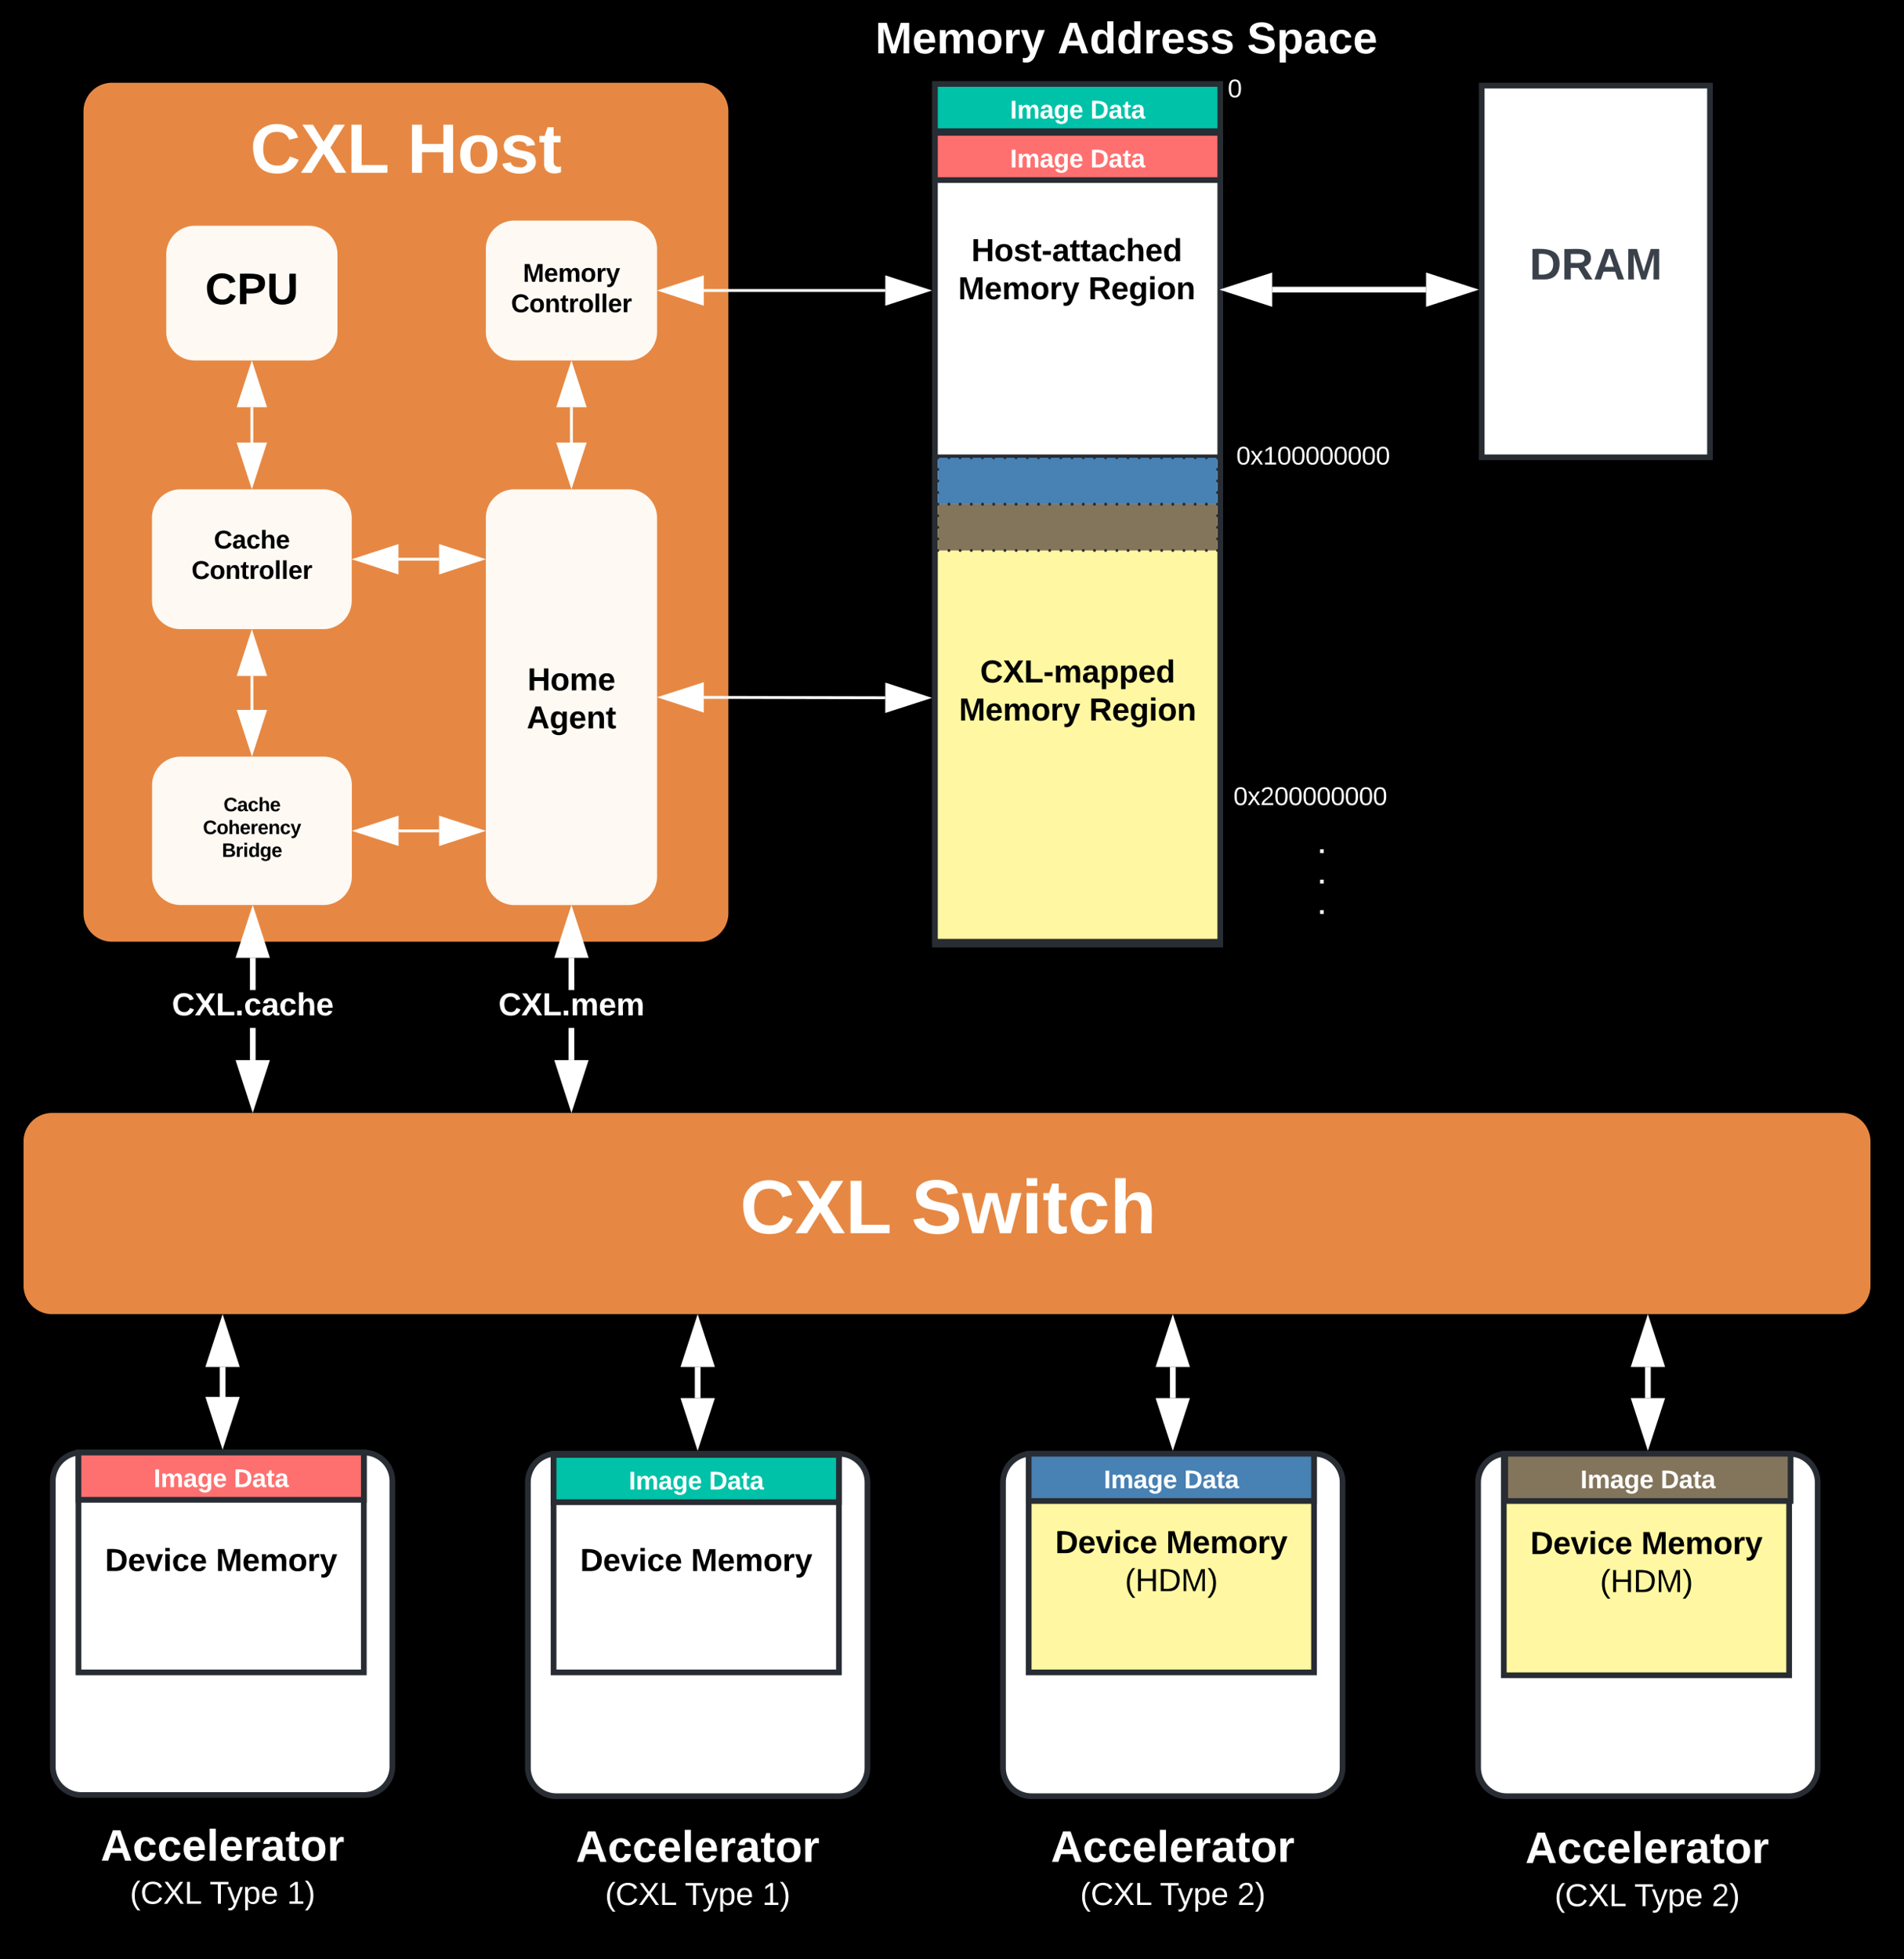 <svg xmlns="http://www.w3.org/2000/svg" xmlns:xlink="http://www.w3.org/1999/xlink" xmlns:lucid="lucid" width="667.25" height="686.5"><g transform="translate(-2740 180.417)" lucid:page-tab-id="M~WUqYz8GQ6B"><path d="M-1000-500h4500v2500h-4500z"/><path d="M2748.26 219.58a10 10 0 0 1 10-10h627.24a10 10 0 0 1 10 10v50.5a10 10 0 0 1-10 10h-627.24a10 10 0 0 1-10-10z" fill="#e68843"/><use xlink:href="#a" transform="matrix(1,0,0,1,2760.262,221.583) translate(239.074 30.146)"/><use xlink:href="#b" transform="matrix(1,0,0,1,2760.262,221.583) translate(299.148 30.146)"/><path d="M2769.26-141.42a10 10 0 0 1 10-10h206a10 10 0 0 1 10 10v281a10 10 0 0 1-10 10h-206a10 10 0 0 1-10-10z" fill="#e68843"/><use xlink:href="#c" transform="matrix(1,0,0,1,2781.262,-139.417) translate(46.407 19.556)"/><use xlink:href="#d" transform="matrix(1,0,0,1,2781.262,-139.417) translate(101.475 19.556)"/><path d="M2758.5 338.58a10 10 0 0 1 10-10h99a10 10 0 0 1 10 10v100a10 10 0 0 1-10 10h-99a10 10 0 0 1-10-10z" stroke="#282c33" stroke-width="2" fill="#fff"/><path d="M2818 298.58v10.5" stroke="#fff" stroke-width="2" fill="none"/><path d="M2818 283.32l4.64 14.26h-9.28zM2818 324.35l-4.64-14.27h9.28z" stroke="#fff" stroke-width="2" fill="#fff"/><path d="M3021.26-174.42a6 6 0 0 1 6-6h214.38a6 6 0 0 1 6 6v18a6 6 0 0 1-6 6h-214.38a6 6 0 0 1-6-6z" stroke="#000" stroke-opacity="0" stroke-width="2" fill="#fff" fill-opacity="0"/><use xlink:href="#e" transform="matrix(1,0,0,1,3026.262,-175.417) translate(20.481 13.694)"/><use xlink:href="#f" transform="matrix(1,0,0,1,3026.262,-175.417) translate(84.346 13.694)"/><use xlink:href="#g" transform="matrix(1,0,0,1,3026.262,-175.417) translate(150.759 13.694)"/><path d="M2829.55 191.08h-1.95v-11.26h1.95zm0-24.6h-1.95v-11.25h1.95z" stroke="#fff" stroke-width=".05" fill="#fff"/><path d="M2833.2 154.23h-9.26l4.63-14.26z" fill="#fff"/><path d="M2834.55 155.2h-11.95l5.97-18.4zm-9.27-1.94h6.6l-3.3-10.14z" stroke="#fff" stroke-width=".05" fill="#fff"/><path d="M2828.57 206.35l-4.63-14.27h9.27z" fill="#fff"/><path d="M2828.57 209.5l-5.97-18.4h11.95zm-3.3-16.44l3.3 10.13 3.3-10.14z" stroke="#fff" stroke-width=".05" fill="#fff"/><use xlink:href="#h" transform="matrix(1,0,0,1,2800.226,166.49) translate(0 8.889)"/><path d="M2793.3 94.72a10 10 0 0 1 10-10h50a10 10 0 0 1 10 10v32a10 10 0 0 1-10 10h-50a10 10 0 0 1-10-10z" fill="#fef9f3"/><use xlink:href="#i" transform="matrix(1,0,0,1,2805.301,96.722) translate(13.019 7.146)"/><use xlink:href="#j" transform="matrix(1,0,0,1,2805.301,96.722) translate(5.815 15.146)"/><use xlink:href="#k" transform="matrix(1,0,0,1,2805.301,96.722) translate(12.472 23.146)"/><path d="M2910.26 1.05a10 10 0 0 1 10-10h40a10 10 0 0 1 10 10v125.68a10 10 0 0 1-10 10h-40a10 10 0 0 1-10-10z" fill="#fef9f3"/><use xlink:href="#l" transform="matrix(1,0,0,1,2922.262,3.047) translate(2.599 58.451)"/><use xlink:href="#m" transform="matrix(1,0,0,1,2922.262,3.047) translate(2.321 71.785)"/><path d="M2798.26-91.3a10 10 0 0 1 10-10h40a10 10 0 0 1 10 10v27.2a10 10 0 0 1-10 10h-40a10 10 0 0 1-10-10z" fill="#fef9f3"/><use xlink:href="#n" transform="matrix(1,0,0,1,2810.262,-89.287) translate(1.623 15.444)"/><path d="M2793.26 1.05a10 10 0 0 1 10-10h50a10 10 0 0 1 10 10v29a10 10 0 0 1-10 10h-50a10 10 0 0 1-10-10z" fill="#fef9f3"/><use xlink:href="#o" transform="matrix(1,0,0,1,2805.262,3.047) translate(9.691 8.736)"/><use xlink:href="#p" transform="matrix(1,0,0,1,2805.262,3.047) translate(1.827 19.403)"/><path d="M2828.26-37.73v12.4" stroke="#fff" fill="none"/><path d="M2828.26-52.5l4.64 14.27h-9.27zM2828.26-10.57l-4.63-14.27h9.27z" stroke="#fff" fill="#fff"/><path d="M2828.28 56.45v11.9" stroke="#fff" fill="none"/><path d="M2828.26 41.68l4.65 14.26h-9.26zM2828.3 83.1l-4.65-14.26h9.27z" stroke="#fff" fill="#fff"/><path d="M2910.26-93.13a10 10 0 0 1 10-10h40a10 10 0 0 1 10 10v29.02a10 10 0 0 1-10 10h-40a10 10 0 0 1-10-10z" fill="#fef9f3"/><use xlink:href="#q" transform="matrix(1,0,0,1,2922.262,-91.128) translate(0.988 9.444)"/><use xlink:href="#p" transform="matrix(1,0,0,1,2922.262,-91.128) translate(-3.173 20.111)"/><path d="M2940.26-37.73v12.4" stroke="#fff" fill="none"/><path d="M2940.26-52.5l4.64 14.27h-9.27zM2940.26-10.57l-4.63-14.27h9.27z" stroke="#fff" fill="#fff"/><path d="M2893.88 110.73h-14.2" stroke="#fff" fill="none"/><path d="M2908.64 110.73l-14.26 4.63v-9.27zM2864.92 110.73l14.26-4.64v9.26z" stroke="#fff" fill="#fff"/><path d="M2879.65 15.55h14.23" stroke="#fff" fill="none"/><path d="M2864.88 15.55l14.27-4.63v9.27zM2908.64 15.55l-14.26 4.64V10.9z" stroke="#fff" fill="#fff"/><path d="M2941.24 191.08h-1.95v-11.26h1.94zm0-24.6h-1.95v-11.25h1.94z" stroke="#fff" stroke-width=".05" fill="#fff"/><path d="M2944.9 154.23h-9.27l4.63-14.26z" fill="#fff"/><path d="M2946.24 155.2h-11.95l5.96-18.4zm-9.27-1.94h6.6l-3.3-10.14z" stroke="#fff" stroke-width=".05" fill="#fff"/><path d="M2940.26 206.35l-4.63-14.27h9.27z" fill="#fff"/><path d="M2940.26 209.5l-5.98-18.4h11.96zm-3.3-16.44l3.3 10.13 3.3-10.14z" stroke="#fff" stroke-width=".05" fill="#fff"/><use xlink:href="#r" transform="matrix(1,0,0,1,2914.675,166.49) translate(0 8.889)"/><path d="M3050.25-78.62h-63.6" stroke="#fff" fill="none"/><path d="M3065.02-78.62l-14.27 4.64v-9.27zM2971.88-78.62l14.27-4.63v9.27z" stroke="#fff" fill="#fff"/><path d="M3067.64-150.42h100v301h-100z" stroke="#282c33" stroke-width="2" fill="#fff"/><path d="M3067.33-104.3a6 6 0 0 1 6-6h88a6 6 0 0 1 6 6v38a6 6 0 0 1-6 6h-88a6 6 0 0 1-6-6z" stroke="#000" stroke-opacity="0" stroke-width="2" fill="#fff" fill-opacity="0"/><use xlink:href="#s" transform="matrix(1,0,0,1,3072.334,-105.287) translate(8.086 16.389)"/><use xlink:href="#t" transform="matrix(1,0,0,1,3072.334,-105.287) translate(3.426 29.722)"/><use xlink:href="#u" transform="matrix(1,0,0,1,3072.334,-105.287) translate(49.043 29.722)"/><path d="M3165.26-157.42a6 6 0 0 1 6-6h47.38a6 6 0 0 1 6 6v18a6 6 0 0 1-6 6h-47.38a6 6 0 0 1-6-6z" stroke="#000" stroke-opacity="0" stroke-width="2" fill="#fff" fill-opacity="0"/><use xlink:href="#v" transform="matrix(1,0,0,1,3170.262,-158.417) translate(0 12.111)"/><path d="M3168.26-28.75a6 6 0 0 1 6-6h68a6 6 0 0 1 6 6v18a6 6 0 0 1-6 6h-68a6 6 0 0 1-6-6z" stroke="#000" stroke-opacity="0" stroke-width="2" fill="#fff" fill-opacity="0"/><use xlink:href="#w" transform="matrix(1,0,0,1,3173.262,-29.75) translate(0 12.111)"/><path d="M3167.26 90.58a6 6 0 0 1 6-6h68a6 6 0 0 1 6 6v18a6 6 0 0 1-6 6h-68a6 6 0 0 1-6-6z" stroke="#000" stroke-opacity="0" stroke-width="2" fill="#fff" fill-opacity="0"/><use xlink:href="#x" transform="matrix(1,0,0,1,3172.262,89.583) translate(0 12.111)"/><path d="M3067.64-20.16h100v169.74h-100z" stroke="#282c33" stroke-width="2" fill="#fff7a1"/><use xlink:href="#y" transform="matrix(1,0,0,1,3072.637,-15.156) translate(10.833 73.889)"/><use xlink:href="#t" transform="matrix(1,0,0,1,3072.637,-15.156) translate(3.426 87.222)"/><use xlink:href="#u" transform="matrix(1,0,0,1,3072.637,-15.156) translate(49.043 87.222)"/><path d="M3050.25 64.1l-63.6-.15" stroke="#fff" fill="none"/><path d="M3065.02 64.13l-14.28 4.6.02-9.27zM2971.88 63.92l14.28-4.6-.02 9.27z" stroke="#fff" fill="#fff"/><path d="M2767.5 328.58h100v77.05h-100z" stroke="#282c33" stroke-width="2" fill="#fff"/><use xlink:href="#z" transform="matrix(1,0,0,1,2772.5,333.583) translate(4.306 36.514)"/><use xlink:href="#A" transform="matrix(1,0,0,1,2772.5,333.583) translate(43.164 36.514)"/><path d="M3259.26-150.42h80v130.26h-80z" stroke="#282c33" stroke-width="2" fill="#fff"/><use xlink:href="#B" transform="matrix(1,0,0,1,3271.262,-138.417) translate(4.753 55.913)"/><path d="M3239.76-78.92h-53.92" stroke="#fff" stroke-width="2" fill="none"/><path d="M3255.03-78.92l-14.27 4.64v-9.27zM3170.57-78.92l14.27-4.63v9.27z" stroke="#fff" stroke-width="2" fill="#fff"/><path d="M2740 444.58h156v60.67h-156z" stroke="#000" stroke-opacity="0" stroke-width="2" fill="#fff" fill-opacity="0"/><use xlink:href="#C" transform="matrix(1,0,0,1,2745,449.583) translate(30.287 22.007)"/><use xlink:href="#D" transform="matrix(1,0,0,1,2745,449.583) translate(40.546 37.118)"/><use xlink:href="#E" transform="matrix(1,0,0,1,2745,449.583) translate(68.478 37.118)"/><use xlink:href="#F" transform="matrix(1,0,0,1,2745,449.583) translate(95.608 37.118)"/><path d="M2925 339a10 10 0 0 1 10-10h99a10 10 0 0 1 10 10v100a10 10 0 0 1-10 10h-99a10 10 0 0 1-10-10z" stroke="#282c33" stroke-width="2" fill="#fff"/><path d="M2984.5 298.58v10.92" stroke="#fff" stroke-width="2" fill="none"/><path d="M2984.5 283.32l4.64 14.26h-9.28zM2984.5 324.76l-4.64-14.26h9.28z" stroke="#fff" stroke-width="2" fill="#fff"/><path d="M2934 329h100v76.63h-100z" stroke="#282c33" stroke-width="2" fill="#fff"/><use xlink:href="#z" transform="matrix(1,0,0,1,2939,334) translate(4.306 36.108)"/><use xlink:href="#A" transform="matrix(1,0,0,1,2939,334) translate(43.164 36.108)"/><path d="M2906.5 445h156v60.67h-156z" stroke="#000" stroke-opacity="0" stroke-width="2" fill="#fff" fill-opacity="0"/><use xlink:href="#C" transform="matrix(1,0,0,1,2911.5,450) translate(30.287 22.007)"/><use xlink:href="#D" transform="matrix(1,0,0,1,2911.5,450) translate(40.546 37.118)"/><use xlink:href="#E" transform="matrix(1,0,0,1,2911.5,450) translate(68.478 37.118)"/><use xlink:href="#F" transform="matrix(1,0,0,1,2911.5,450) translate(95.608 37.118)"/><path d="M3091.5 339a10 10 0 0 1 10-10h99a10 10 0 0 1 10 10v100a10 10 0 0 1-10 10h-99a10 10 0 0 1-10-10z" stroke="#282c33" stroke-width="2" fill="#fff"/><path d="M3151 298.58v10.92" stroke="#fff" stroke-width="2" fill="none"/><path d="M3151 283.32l4.64 14.26h-9.28zM3151 324.76l-4.64-14.26h9.28z" stroke="#fff" stroke-width="2" fill="#fff"/><path d="M3100.5 329h100v76.63h-100z" stroke="#282c33" stroke-width="2" fill="#fff7a1"/><use xlink:href="#z" transform="matrix(1,0,0,1,3105.5,334) translate(4.306 29.826)"/><use xlink:href="#G" transform="matrix(1,0,0,1,3105.5,334) translate(43.164 29.826)"/><use xlink:href="#H" transform="matrix(1,0,0,1,3105.5,334) translate(28.719 43.16)"/><path d="M3073 445h156v60.67h-156z" stroke="#000" stroke-opacity="0" stroke-width="2" fill="#fff" fill-opacity="0"/><use xlink:href="#C" transform="matrix(1,0,0,1,3078,450) translate(30.287 22.007)"/><use xlink:href="#D" transform="matrix(1,0,0,1,3078,450) translate(40.546 37.118)"/><use xlink:href="#E" transform="matrix(1,0,0,1,3078,450) translate(68.478 37.118)"/><use xlink:href="#I" transform="matrix(1,0,0,1,3078,450) translate(95.608 37.118)"/><path d="M3163.26 92.72a6 6 0 0 1 6-6h68a6 6 0 0 1 6 6v68a6 6 0 0 1-6 6h-68a6 6 0 0 1-6-6z" stroke="#000" stroke-opacity="0" stroke-width="2" fill="#fff" fill-opacity="0"/><g><use xlink:href="#J" transform="matrix(1,0,0,1,3168.262,91.722) translate(33.765 26.799)"/><use xlink:href="#J" transform="matrix(1,0,0,1,3168.262,91.722) translate(33.765 37.465)"/><use xlink:href="#K" transform="matrix(1,0,0,1,3168.262,91.722) translate(33.765 48.132)"/></g><path d="M3258 339a10 10 0 0 1 10-10h99a10 10 0 0 1 10 10v100a10 10 0 0 1-10 10h-99a10 10 0 0 1-10-10z" stroke="#282c33" stroke-width="2" fill="#fff"/><path d="M3317.5 298.58v10.92" stroke="#fff" stroke-width="2" fill="none"/><path d="M3317.5 283.32l4.64 14.26h-9.28zM3317.5 324.76l-4.64-14.26h9.28z" stroke="#fff" stroke-width="2" fill="#fff"/><path d="M3267 329h100v77.63h-100z" stroke="#282c33" stroke-width="2" fill="#fff7a1"/><g><use xlink:href="#z" transform="matrix(1,0,0,1,3272,334) translate(4.306 30.139)"/><use xlink:href="#G" transform="matrix(1,0,0,1,3272,334) translate(43.164 30.139)"/><use xlink:href="#H" transform="matrix(1,0,0,1,3272,334) translate(28.719 43.472)"/></g><path d="M3226.75 445.42h180.5v60.66h-180.5z" stroke="#000" stroke-opacity="0" stroke-width="2" fill="#fff" fill-opacity="0"/><g><use xlink:href="#C" transform="matrix(1,0,0,1,3231.75,450.417) translate(42.787 22.007)"/><use xlink:href="#D" transform="matrix(1,0,0,1,3231.75,450.417) translate(53.046 37.118)"/><use xlink:href="#E" transform="matrix(1,0,0,1,3231.75,450.417) translate(80.978 37.118)"/><use xlink:href="#I" transform="matrix(1,0,0,1,3231.75,450.417) translate(108.108 37.118)"/></g><path d="M3100.5 329h100v16.56h-100z" stroke="#282c33" stroke-width="2" fill="#4881b3"/><g><use xlink:href="#L" transform="matrix(1,0,0,1,3105.5,334) translate(21.333 7.111)"/><use xlink:href="#M" transform="matrix(1,0,0,1,3105.5,334) translate(49.457 7.111)"/></g><path d="M3267.5 329h100v16.56h-100z" stroke="#282c33" stroke-width="2" fill="#82755b"/><g><use xlink:href="#L" transform="matrix(1,0,0,1,3272.5,334) translate(21.333 7.111)"/><use xlink:href="#M" transform="matrix(1,0,0,1,3272.5,334) translate(49.457 7.111)"/></g><path d="M3067.64-133.86h100v16.55h-100z" stroke="#282c33" stroke-width="2" fill="#fe7070"/><g><use xlink:href="#L" transform="matrix(1,0,0,1,3072.637,-128.862) translate(21.333 7.111)"/><use xlink:href="#M" transform="matrix(1,0,0,1,3072.637,-128.862) translate(49.457 7.111)"/></g><path d="M3067.64-151h100v16.56h-100z" stroke="#282c33" stroke-width="2" fill="#00c2a8"/><g><use xlink:href="#L" transform="matrix(1,0,0,1,3072.637,-146) translate(21.333 7.111)"/><use xlink:href="#M" transform="matrix(1,0,0,1,3072.637,-146) translate(49.457 7.111)"/></g><path d="M2767.5 328.58h100v16.56h-100z" stroke="#282c33" stroke-width="2" fill="#fe7070"/><g><use xlink:href="#L" transform="matrix(1,0,0,1,2772.5,333.583) translate(21.333 7.111)"/><use xlink:href="#M" transform="matrix(1,0,0,1,2772.5,333.583) translate(49.457 7.111)"/></g><path d="M2934 329.42h100v16.55h-100z" stroke="#282c33" stroke-width="2" fill="#00c2a8"/><g><use xlink:href="#L" transform="matrix(1,0,0,1,2939,334.417) translate(21.333 7.111)"/><use xlink:href="#M" transform="matrix(1,0,0,1,2939,334.417) translate(49.457 7.111)"/></g><path d="M3068.64-3.76h98.06v16.23h-98.06z" fill="#82755b"/><path d="M3069.14-3.76c0 .28-.23.5-.5.5-.28 0-.5-.22-.5-.5s.22-.5.5-.5c.27 0 .5.22.5.5zm3.92 0c0 .28-.22.5-.5.5s-.5-.22-.5-.5.22-.5.5-.5.5.22.5.5zm3.92 0c0 .28-.22.5-.5.5-.27 0-.5-.22-.5-.5s.23-.5.5-.5c.28 0 .5.22.5.5zm3.92 0c0 .28-.22.5-.5.5-.27 0-.5-.22-.5-.5s.23-.5.5-.5c.28 0 .5.22.5.5zm3.93 0c0 .28-.23.5-.5.5-.28 0-.5-.22-.5-.5s.22-.5.5-.5c.27 0 .5.22.5.5zm3.92 0c0 .28-.22.5-.5.5s-.5-.22-.5-.5.22-.5.5-.5.5.22.5.5zm3.92 0c0 .28-.22.5-.5.5-.27 0-.5-.22-.5-.5s.23-.5.5-.5c.28 0 .5.22.5.5zm3.92 0c0 .28-.23.5-.5.5-.28 0-.5-.22-.5-.5s.22-.5.5-.5c.27 0 .5.22.5.5zm3.92 0c0 .28-.23.5-.5.5-.28 0-.5-.22-.5-.5s.22-.5.5-.5c.27 0 .5.22.5.5zm3.92 0c0 .28-.22.5-.5.5s-.5-.22-.5-.5.22-.5.5-.5.5.22.5.5zm3.92 0c0 .28-.22.5-.5.5-.27 0-.5-.22-.5-.5s.23-.5.5-.5c.28 0 .5.22.5.5zm3.92 0c0 .28-.22.5-.5.5-.27 0-.5-.22-.5-.5s.23-.5.5-.5c.28 0 .5.22.5.5zm3.93 0c0 .28-.22.5-.5.5-.27 0-.5-.22-.5-.5s.23-.5.5-.5c.28 0 .5.22.5.5zm3.93 0c0 .28-.22.5-.5.5s-.5-.22-.5-.5.22-.5.5-.5.5.22.5.5zm3.92 0c0 .28-.22.5-.5.5-.27 0-.5-.22-.5-.5s.23-.5.5-.5c.28 0 .5.22.5.5zm3.92 0c0 .28-.22.5-.5.5-.27 0-.5-.22-.5-.5s.23-.5.5-.5c.28 0 .5.22.5.5zm3.93 0c0 .28-.23.5-.5.5-.28 0-.5-.22-.5-.5s.22-.5.5-.5c.27 0 .5.22.5.5zm3.92 0c0 .28-.22.5-.5.5s-.5-.22-.5-.5.22-.5.5-.5.5.22.5.5zm3.92 0c0 .28-.22.5-.5.5-.27 0-.5-.22-.5-.5s.23-.5.5-.5c.28 0 .5.22.5.5zm3.92 0c0 .28-.22.5-.5.5-.27 0-.5-.22-.5-.5s.23-.5.5-.5c.28 0 .5.22.5.5zm3.93 0c0 .28-.24.5-.5.5-.3 0-.5-.22-.5-.5s.2-.5.5-.5c.26 0 .5.22.5.5zm3.9 0c0 .28-.2.5-.5.5-.27 0-.5-.22-.5-.5s.23-.5.5-.5c.3 0 .5.22.5.5zm3.93 0c0 .28-.22.5-.5.5-.27 0-.5-.22-.5-.5s.23-.5.5-.5c.28 0 .5.22.5.5zm3.92 0c0 .28-.22.5-.5.5-.27 0-.5-.22-.5-.5s.23-.5.5-.5c.28 0 .5.22.5.5zm3.93 0c0 .28-.23.5-.5.5-.28 0-.5-.22-.5-.5s.22-.5.5-.5c.27 0 .5.22.5.5zm3.92 0c0 .28-.22.5-.5.5s-.5-.22-.5-.5.22-.5.5-.5.5.22.5.5zm0 4.06c0 .27-.22.5-.5.5s-.5-.23-.5-.5c0-.28.22-.5.5-.5s.5.22.5.5zm0 4.06c0 .27-.22.5-.5.5s-.5-.23-.5-.5c0-.28.22-.5.5-.5s.5.22.5.5zm0 4.05c0 .3-.22.5-.5.5s-.5-.2-.5-.5c0-.26.22-.5.5-.5s.5.24.5.5zm0 4.07c0 .28-.22.5-.5.5s-.5-.22-.5-.5c0-.27.22-.5.5-.5s.5.23.5.5zm-3.92 0c0 .28-.23.5-.5.5-.28 0-.5-.22-.5-.5 0-.27.22-.5.5-.5.27 0 .5.23.5.5zm-3.93 0c0 .28-.22.5-.5.5-.27 0-.5-.22-.5-.5 0-.27.23-.5.5-.5.28 0 .5.23.5.5zm-3.92 0c0 .28-.22.5-.5.5-.27 0-.5-.22-.5-.5 0-.27.23-.5.5-.5.28 0 .5.23.5.5zm-3.92 0c0 .28-.2.5-.5.5-.27 0-.5-.22-.5-.5 0-.27.23-.5.5-.5.3 0 .5.23.5.5zm-3.9 0c0 .28-.24.5-.5.5-.3 0-.5-.22-.5-.5 0-.27.2-.5.5-.5.26 0 .5.23.5.5zm-3.94 0c0 .28-.22.5-.5.5-.27 0-.5-.22-.5-.5 0-.27.23-.5.5-.5.28 0 .5.23.5.5zm-3.92 0c0 .28-.22.5-.5.5-.27 0-.5-.22-.5-.5 0-.27.23-.5.5-.5.28 0 .5.23.5.5zm-3.92 0c0 .28-.22.5-.5.5s-.5-.22-.5-.5c0-.27.22-.5.5-.5s.5.23.5.5zm-3.92 0c0 .28-.23.5-.5.5-.28 0-.5-.22-.5-.5 0-.27.22-.5.5-.5.27 0 .5.23.5.5zm-3.93 0c0 .28-.22.5-.5.5-.27 0-.5-.22-.5-.5 0-.27.23-.5.5-.5.28 0 .5.23.5.5zm-3.92 0c0 .28-.22.5-.5.5-.27 0-.5-.22-.5-.5 0-.27.23-.5.5-.5.28 0 .5.23.5.5zm-3.92 0c0 .28-.22.5-.5.5s-.5-.22-.5-.5c0-.27.22-.5.5-.5s.5.23.5.5zm-3.92 0c0 .28-.22.5-.5.5-.27 0-.5-.22-.5-.5 0-.27.23-.5.5-.5.28 0 .5.23.5.5zm-3.92 0c0 .28-.22.5-.5.5-.27 0-.5-.22-.5-.5 0-.27.23-.5.5-.5.28 0 .5.23.5.5zm-3.92 0c0 .28-.22.5-.5.5-.27 0-.5-.22-.5-.5 0-.27.23-.5.5-.5.28 0 .5.23.5.5zm-3.92 0c0 .28-.22.5-.5.5s-.5-.22-.5-.5c0-.27.22-.5.5-.5s.5.23.5.5zm-3.92 0c0 .28-.23.5-.5.5-.28 0-.5-.22-.5-.5 0-.27.22-.5.5-.5.27 0 .5.23.5.5zm-3.93 0c0 .28-.23.5-.5.5-.28 0-.5-.22-.5-.5 0-.27.22-.5.5-.5.27 0 .5.23.5.5zm-3.93 0c0 .28-.22.5-.5.5-.27 0-.5-.22-.5-.5 0-.27.23-.5.5-.5.28 0 .5.23.5.5zm-3.92 0c0 .28-.22.5-.5.5s-.5-.22-.5-.5c0-.27.22-.5.5-.5s.5.23.5.5zm-3.92 0c0 .28-.23.5-.5.5-.28 0-.5-.22-.5-.5 0-.27.22-.5.5-.5.27 0 .5.23.5.5zm-3.93 0c0 .28-.22.5-.5.5-.27 0-.5-.22-.5-.5 0-.27.23-.5.5-.5.28 0 .5.23.5.5zm-3.92 0c0 .28-.22.5-.5.5-.27 0-.5-.22-.5-.5 0-.27.23-.5.5-.5.28 0 .5.23.5.5zm-3.92 0c0 .28-.22.5-.5.5s-.5-.22-.5-.5c0-.27.22-.5.5-.5s.5.23.5.5zm-3.92 0c0 .28-.23.5-.5.5-.28 0-.5-.22-.5-.5 0-.27.22-.5.5-.5.27 0 .5.23.5.5zm0-4.06c0 .3-.23.5-.5.5-.28 0-.5-.2-.5-.5 0-.26.22-.5.5-.5.27 0 .5.24.5.5zm0-4.04c0 .27-.23.5-.5.5-.28 0-.5-.23-.5-.5 0-.28.22-.5.5-.5.27 0 .5.22.5.5zm0-4.06c0 .27-.23.5-.5.5-.28 0-.5-.23-.5-.5 0-.28.22-.5.5-.5.27 0 .5.22.5.5z" fill="#282c33"/><path d="M3068.62-20h98.08v16.24h-98.08z" fill="#4881b3"/><path d="M3069.12-20c0 .28-.23.5-.5.5-.28 0-.5-.22-.5-.5 0-.27.22-.5.5-.5.27 0 .5.23.5.5zm3.92 0c0 .28-.22.5-.5.5s-.5-.22-.5-.5c0-.27.22-.5.5-.5s.5.23.5.5zm3.92 0c0 .28-.22.5-.5.5-.27 0-.5-.22-.5-.5 0-.27.23-.5.5-.5.28 0 .5.23.5.5zm3.93 0c0 .28-.24.5-.5.5-.3 0-.5-.22-.5-.5 0-.27.2-.5.5-.5.26 0 .5.23.5.5zm3.9 0c0 .28-.2.5-.5.5-.27 0-.5-.22-.5-.5 0-.27.23-.5.5-.5.3 0 .5.23.5.5zm3.93 0c0 .28-.22.5-.5.5-.27 0-.5-.22-.5-.5 0-.27.23-.5.5-.5.28 0 .5.23.5.5zm3.93 0c0 .28-.23.5-.5.5-.28 0-.5-.22-.5-.5 0-.27.22-.5.5-.5.27 0 .5.23.5.5zm3.92 0c0 .28-.22.5-.5.5s-.5-.22-.5-.5c0-.27.22-.5.5-.5s.5.23.5.5zm3.92 0c0 .28-.22.5-.5.5-.27 0-.5-.22-.5-.5 0-.27.23-.5.5-.5.28 0 .5.23.5.5zm3.93 0c0 .28-.23.5-.5.5-.28 0-.5-.22-.5-.5 0-.27.22-.5.5-.5.27 0 .5.23.5.5zm3.92 0c0 .28-.22.5-.5.5s-.5-.22-.5-.5c0-.27.22-.5.5-.5s.5.23.5.5zm3.92 0c0 .28-.22.5-.5.5-.27 0-.5-.22-.5-.5 0-.27.23-.5.5-.5.28 0 .5.23.5.5zm3.93 0c0 .28-.23.5-.5.5-.28 0-.5-.22-.5-.5 0-.27.22-.5.5-.5.27 0 .5.23.5.5zm3.92 0c0 .28-.22.5-.5.5s-.5-.22-.5-.5c0-.27.22-.5.5-.5s.5.23.5.5zm3.92 0c0 .28-.22.5-.5.5-.27 0-.5-.22-.5-.5 0-.27.23-.5.5-.5.28 0 .5.23.5.5zm3.93 0c0 .28-.23.5-.5.5-.28 0-.5-.22-.5-.5 0-.27.22-.5.5-.5.27 0 .5.23.5.5zm3.92 0c0 .28-.23.5-.5.5-.3 0-.5-.22-.5-.5 0-.27.2-.5.5-.5.27 0 .5.23.5.5zm3.9 0c0 .28-.2.5-.5.5-.26 0-.5-.22-.5-.5 0-.27.24-.5.5-.5.3 0 .5.23.5.5zm3.94 0c0 .28-.23.5-.5.5-.28 0-.5-.22-.5-.5 0-.27.22-.5.5-.5.27 0 .5.23.5.5zm3.92 0c0 .28-.22.5-.5.5s-.5-.22-.5-.5c0-.27.22-.5.5-.5s.5.23.5.5zm3.92 0c0 .28-.22.5-.5.5-.27 0-.5-.22-.5-.5 0-.27.23-.5.5-.5.28 0 .5.23.5.5zm3.93 0c0 .28-.22.5-.5.5-.27 0-.5-.22-.5-.5 0-.27.23-.5.5-.5.28 0 .5.23.5.5zm3.93 0c0 .28-.22.5-.5.5s-.5-.22-.5-.5c0-.27.22-.5.5-.5s.5.23.5.5zm3.92 0c0 .28-.22.5-.5.5-.27 0-.5-.22-.5-.5 0-.27.23-.5.5-.5.28 0 .5.23.5.5zm3.93 0c0 .28-.23.5-.5.5-.28 0-.5-.22-.5-.5 0-.27.22-.5.5-.5.27 0 .5.23.5.5zm3.92 0c0 .28-.22.5-.5.5s-.5-.22-.5-.5c0-.27.22-.5.5-.5s.5.23.5.5zm0 4.06c0 .28-.22.5-.5.5s-.5-.22-.5-.5.22-.5.5-.5.5.23.5.5zm0 4.06c0 .28-.22.5-.5.5s-.5-.22-.5-.5c0-.27.22-.5.5-.5s.5.23.5.5zm0 4.06c0 .28-.22.5-.5.5s-.5-.22-.5-.5.22-.5.5-.5.5.22.5.5zm0 4.06c0 .28-.22.5-.5.5s-.5-.22-.5-.5.22-.5.5-.5.5.22.5.5zm-3.92 0c0 .28-.23.5-.5.5-.28 0-.5-.22-.5-.5s.22-.5.5-.5c.27 0 .5.22.5.5zm-3.93 0c0 .28-.22.5-.5.5-.27 0-.5-.22-.5-.5s.23-.5.5-.5c.28 0 .5.22.5.5zm-3.92 0c0 .28-.22.5-.5.5s-.5-.22-.5-.5.22-.5.5-.5.5.22.5.5zm-3.92 0c0 .28-.22.5-.5.5-.27 0-.5-.22-.5-.5s.23-.5.5-.5c.28 0 .5.22.5.5zm-3.92 0c0 .28-.22.5-.5.5-.27 0-.5-.22-.5-.5s.23-.5.5-.5c.28 0 .5.22.5.5zm-3.92 0c0 .28-.22.5-.5.5s-.5-.22-.5-.5.22-.5.5-.5.5.22.5.5zm-3.92 0c0 .28-.23.5-.5.5-.28 0-.5-.22-.5-.5s.22-.5.5-.5c.27 0 .5.22.5.5zm-3.93 0c0 .28-.2.5-.5.5-.26 0-.5-.22-.5-.5s.24-.5.5-.5c.3 0 .5.22.5.5zm-3.9 0c0 .28-.23.5-.5.5-.3 0-.5-.22-.5-.5s.2-.5.5-.5c.27 0 .5.22.5.5zm-3.93 0c0 .28-.23.5-.5.5-.28 0-.5-.22-.5-.5s.22-.5.5-.5c.27 0 .5.22.5.5zm-3.93 0c0 .28-.22.5-.5.5-.27 0-.5-.22-.5-.5s.23-.5.5-.5c.28 0 .5.22.5.5zm-3.92 0c0 .28-.22.5-.5.5s-.5-.22-.5-.5.22-.5.5-.5.5.22.5.5zm-3.92 0c0 .28-.23.5-.5.5-.28 0-.5-.22-.5-.5s.22-.5.5-.5c.27 0 .5.22.5.5zm-3.93 0c0 .28-.22.5-.5.5-.27 0-.5-.22-.5-.5s.23-.5.5-.5c.28 0 .5.22.5.5zm-3.92 0c0 .28-.22.5-.5.5s-.5-.22-.5-.5.22-.5.5-.5.5.22.5.5zm-3.92 0c0 .28-.23.5-.5.5-.28 0-.5-.22-.5-.5s.22-.5.5-.5c.27 0 .5.22.5.5zm-3.93 0c0 .28-.22.5-.5.5-.27 0-.5-.22-.5-.5s.23-.5.5-.5c.28 0 .5.22.5.5zm-3.92 0c0 .28-.22.5-.5.5s-.5-.22-.5-.5.22-.5.5-.5.5.22.5.5zm-3.92 0c0 .28-.23.5-.5.5-.28 0-.5-.22-.5-.5s.22-.5.5-.5c.27 0 .5.22.5.5zm-3.93 0c0 .28-.22.5-.5.5-.27 0-.5-.22-.5-.5s.23-.5.5-.5c.28 0 .5.22.5.5zm-3.92 0c0 .28-.2.5-.5.5-.27 0-.5-.22-.5-.5s.23-.5.5-.5c.3 0 .5.22.5.5zm-3.9 0c0 .28-.24.5-.5.5-.3 0-.5-.22-.5-.5s.2-.5.5-.5c.26 0 .5.22.5.5zm-3.94 0c0 .28-.22.5-.5.5-.27 0-.5-.22-.5-.5s.23-.5.5-.5c.28 0 .5.22.5.5zm-3.92 0c0 .28-.22.5-.5.5s-.5-.22-.5-.5.22-.5.5-.5.5.22.5.5zm-3.92 0c0 .28-.23.5-.5.5-.28 0-.5-.22-.5-.5s.22-.5.5-.5c.27 0 .5.22.5.5zm0-4.06c0 .28-.23.5-.5.5-.28 0-.5-.22-.5-.5s.22-.5.5-.5c.27 0 .5.22.5.5zm0-4.06c0 .28-.23.5-.5.5-.28 0-.5-.22-.5-.5 0-.27.22-.5.5-.5.27 0 .5.23.5.5zm0-4.06c0 .28-.23.5-.5.5-.28 0-.5-.22-.5-.5s.22-.5.5-.5c.27 0 .5.23.5.5z" fill="#282c33"/><defs><path fill="#fff" d="M67-125c0 53 21 87 73 88 37 1 54-22 65-47l45 17C233-25 199 4 140 4 58 4 20-42 15-125 8-235 124-281 211-232c18 10 29 29 36 50l-46 12c-8-25-30-41-62-41-52 0-71 34-72 86" id="N"/><path fill="#fff" d="M182 0l-62-99L58 0H3l86-130-79-118h55l55 88 55-88h55l-75 118L237 0h-55" id="O"/><path fill="#fff" d="M24 0v-248h52v208h133V0H24" id="P"/><g id="a"><use transform="matrix(0.074,0,0,0.074,0,0)" xlink:href="#N"/><use transform="matrix(0.074,0,0,0.074,19.185,0)" xlink:href="#O"/><use transform="matrix(0.074,0,0,0.074,36.963,0)" xlink:href="#P"/></g><path fill="#fff" d="M169-182c-1-43-94-46-97-3 18 66 151 10 154 114 3 95-165 93-204 36-6-8-10-19-12-30l50-8c3 46 112 56 116 5-17-69-150-10-154-114-4-87 153-88 188-35 5 8 8 18 10 28" id="Q"/><path fill="#fff" d="M231 0h-52l-39-155L100 0H48L-1-190h46L77-45c9-52 24-97 36-145h53l37 145 32-145h46" id="R"/><path fill="#fff" d="M25-224v-37h50v37H25zM25 0v-190h50V0H25" id="S"/><path fill="#fff" d="M115-3C79 11 28 4 28-45v-112H4v-33h27l15-45h31v45h36v33H77v99c-1 23 16 31 38 25v30" id="T"/><path fill="#fff" d="M190-63c-7 42-38 67-86 67-59 0-84-38-90-98-12-110 154-137 174-36l-49 2c-2-19-15-32-35-32-30 0-35 28-38 64-6 74 65 87 74 30" id="U"/><path fill="#fff" d="M114-157C55-157 80-60 75 0H25v-261h50l-1 109c12-26 28-41 61-42 86-1 58 113 63 194h-50c-7-57 23-157-34-157" id="V"/><g id="b"><use transform="matrix(0.074,0,0,0.074,0,0)" xlink:href="#Q"/><use transform="matrix(0.074,0,0,0.074,17.778,0)" xlink:href="#R"/><use transform="matrix(0.074,0,0,0.074,38.519,0)" xlink:href="#S"/><use transform="matrix(0.074,0,0,0.074,45.926,0)" xlink:href="#T"/><use transform="matrix(0.074,0,0,0.074,54.741,0)" xlink:href="#U"/><use transform="matrix(0.074,0,0,0.074,69.556,0)" xlink:href="#V"/></g><g id="c"><use transform="matrix(0.068,0,0,0.068,0,0)" xlink:href="#N"/><use transform="matrix(0.068,0,0,0.068,17.586,0)" xlink:href="#O"/><use transform="matrix(0.068,0,0,0.068,33.883,0)" xlink:href="#P"/></g><path fill="#fff" d="M186 0v-106H76V0H24v-248h52v99h110v-99h50V0h-50" id="W"/><path fill="#fff" d="M110-194c64 0 96 36 96 99 0 64-35 99-97 99-61 0-95-36-95-99 0-62 34-99 96-99zm-1 164c35 0 45-28 45-65 0-40-10-65-43-65-34 0-45 26-45 65 0 36 10 65 43 65" id="X"/><path fill="#fff" d="M137-138c1-29-70-34-71-4 15 46 118 7 119 86 1 83-164 76-172 9l43-7c4 19 20 25 44 25 33 8 57-30 24-41C81-84 22-81 20-136c-2-80 154-74 161-7" id="Y"/><g id="d"><use transform="matrix(0.068,0,0,0.068,0,0)" xlink:href="#W"/><use transform="matrix(0.068,0,0,0.068,17.586,0)" xlink:href="#X"/><use transform="matrix(0.068,0,0,0.068,32.457,0)" xlink:href="#Y"/><use transform="matrix(0.068,0,0,0.068,46.037,0)" xlink:href="#T"/></g><path fill="#fff" d="M230 0l2-204L168 0h-37L68-204 70 0H24v-248h70l56 185 57-185h69V0h-46" id="Z"/><path fill="#fff" d="M185-48c-13 30-37 53-82 52C43 2 14-33 14-96s30-98 90-98c62 0 83 45 84 108H66c0 31 8 55 39 56 18 0 30-7 34-22zm-45-69c5-46-57-63-70-21-2 6-4 13-4 21h74" id="aa"/><path fill="#fff" d="M220-157c-53 9-28 100-34 157h-49v-107c1-27-5-49-29-50C55-147 81-57 75 0H25l-1-190h47c2 12-1 28 3 38 10-53 101-56 108 0 13-22 24-43 59-42 82 1 51 116 57 194h-49v-107c-1-25-5-48-29-50" id="ab"/><path fill="#fff" d="M135-150c-39-12-60 13-60 57V0H25l-1-190h47c2 13-1 29 3 40 6-28 27-53 61-41v41" id="ac"/><path fill="#fff" d="M123 10C108 53 80 86 19 72V37c35 8 53-11 59-39L3-190h52l48 148c12-52 28-100 44-148h51" id="ad"/><g id="e"><use transform="matrix(0.043,0,0,0.043,0,0)" xlink:href="#Z"/><use transform="matrix(0.043,0,0,0.043,12.92,0)" xlink:href="#aa"/><use transform="matrix(0.043,0,0,0.043,21.562,0)" xlink:href="#ab"/><use transform="matrix(0.043,0,0,0.043,35.389,0)" xlink:href="#X"/><use transform="matrix(0.043,0,0,0.043,44.852,0)" xlink:href="#ac"/><use transform="matrix(0.043,0,0,0.043,50.901,0)" xlink:href="#ad"/></g><path fill="#fff" d="M199 0l-22-63H83L61 0H9l90-248h61L250 0h-51zm-33-102l-36-108c-10 38-24 72-36 108h72" id="ae"/><path fill="#fff" d="M88-194c31-1 46 15 58 34l-1-101h50l1 261h-48c-2-10 0-23-3-31C134-8 116 4 84 4 32 4 16-41 15-95c0-56 19-97 73-99zm17 164c33 0 40-30 41-66 1-37-9-64-41-64s-38 30-39 65c0 43 13 65 39 65" id="af"/><g id="f"><use transform="matrix(0.043,0,0,0.043,0,0)" xlink:href="#ae"/><use transform="matrix(0.043,0,0,0.043,11.191,0)" xlink:href="#af"/><use transform="matrix(0.043,0,0,0.043,20.654,0)" xlink:href="#af"/><use transform="matrix(0.043,0,0,0.043,30.117,0)" xlink:href="#ac"/><use transform="matrix(0.043,0,0,0.043,36.167,0)" xlink:href="#aa"/><use transform="matrix(0.043,0,0,0.043,44.809,0)" xlink:href="#Y"/><use transform="matrix(0.043,0,0,0.043,53.451,0)" xlink:href="#Y"/></g><path fill="#fff" d="M135-194c53 0 70 44 70 98 0 56-19 98-73 100-31 1-45-17-59-34 3 33 2 69 2 105H25l-1-265h48c2 10 0 23 3 31 11-24 29-35 60-35zM114-30c33 0 39-31 40-66 0-38-9-64-40-64-56 0-55 130 0 130" id="ag"/><path fill="#fff" d="M133-34C117-15 103 5 69 4 32 3 11-16 11-54c-1-60 55-63 116-61 1-26-3-47-28-47-18 1-26 9-28 27l-52-2c7-38 36-58 82-57s74 22 75 68l1 82c-1 14 12 18 25 15v27c-30 8-71 5-69-32zm-48 3c29 0 43-24 42-57-32 0-66-3-65 30 0 17 8 27 23 27" id="ah"/><g id="g"><use transform="matrix(0.043,0,0,0.043,0,0)" xlink:href="#Q"/><use transform="matrix(0.043,0,0,0.043,10.37,0)" xlink:href="#ag"/><use transform="matrix(0.043,0,0,0.043,19.833,0)" xlink:href="#ah"/><use transform="matrix(0.043,0,0,0.043,28.475,0)" xlink:href="#U"/><use transform="matrix(0.043,0,0,0.043,37.117,0)" xlink:href="#aa"/></g><path fill="#fff" d="M24 0v-54h51V0H24" id="ai"/><g id="h"><use transform="matrix(0.031,0,0,0.031,0,0)" xlink:href="#N"/><use transform="matrix(0.031,0,0,0.031,7.994,0)" xlink:href="#O"/><use transform="matrix(0.031,0,0,0.031,15.401,0)" xlink:href="#P"/><use transform="matrix(0.031,0,0,0.031,22.16,0)" xlink:href="#ai"/><use transform="matrix(0.031,0,0,0.031,25.247,0)" xlink:href="#U"/><use transform="matrix(0.031,0,0,0.031,31.42,0)" xlink:href="#ah"/><use transform="matrix(0.031,0,0,0.031,37.593,0)" xlink:href="#U"/><use transform="matrix(0.031,0,0,0.031,43.765,0)" xlink:href="#V"/><use transform="matrix(0.031,0,0,0.031,50.525,0)" xlink:href="#aa"/></g><path d="M67-125c0 53 21 87 73 88 37 1 54-22 65-47l45 17C233-25 199 4 140 4 58 4 20-42 15-125 8-235 124-281 211-232c18 10 29 29 36 50l-46 12c-8-25-30-41-62-41-52 0-71 34-72 86" id="aj"/><path d="M133-34C117-15 103 5 69 4 32 3 11-16 11-54c-1-60 55-63 116-61 1-26-3-47-28-47-18 1-26 9-28 27l-52-2c7-38 36-58 82-57s74 22 75 68l1 82c-1 14 12 18 25 15v27c-30 8-71 5-69-32zm-48 3c29 0 43-24 42-57-32 0-66-3-65 30 0 17 8 27 23 27" id="ak"/><path d="M190-63c-7 42-38 67-86 67-59 0-84-38-90-98-12-110 154-137 174-36l-49 2c-2-19-15-32-35-32-30 0-35 28-38 64-6 74 65 87 74 30" id="al"/><path d="M114-157C55-157 80-60 75 0H25v-261h50l-1 109c12-26 28-41 61-42 86-1 58 113 63 194h-50c-7-57 23-157-34-157" id="am"/><path d="M185-48c-13 30-37 53-82 52C43 2 14-33 14-96s30-98 90-98c62 0 83 45 84 108H66c0 31 8 55 39 56 18 0 30-7 34-22zm-45-69c5-46-57-63-70-21-2 6-4 13-4 21h74" id="an"/><g id="i"><use transform="matrix(0.019,0,0,0.019,0,0)" xlink:href="#aj"/><use transform="matrix(0.019,0,0,0.019,4.796,0)" xlink:href="#ak"/><use transform="matrix(0.019,0,0,0.019,8.5,0)" xlink:href="#al"/><use transform="matrix(0.019,0,0,0.019,12.204,0)" xlink:href="#am"/><use transform="matrix(0.019,0,0,0.019,16.259,0)" xlink:href="#an"/></g><path d="M110-194c64 0 96 36 96 99 0 64-35 99-97 99-61 0-95-36-95-99 0-62 34-99 96-99zm-1 164c35 0 45-28 45-65 0-40-10-65-43-65-34 0-45 26-45 65 0 36 10 65 43 65" id="ao"/><path d="M135-150c-39-12-60 13-60 57V0H25l-1-190h47c2 13-1 29 3 40 6-28 27-53 61-41v41" id="ap"/><path d="M135-194c87-1 58 113 63 194h-50c-7-57 23-157-34-157-59 0-34 97-39 157H25l-1-190h47c2 12-1 28 3 38 12-26 28-41 61-42" id="aq"/><path d="M123 10C108 53 80 86 19 72V37c35 8 53-11 59-39L3-190h52l48 148c12-52 28-100 44-148h51" id="ar"/><g id="j"><use transform="matrix(0.019,0,0,0.019,0,0)" xlink:href="#aj"/><use transform="matrix(0.019,0,0,0.019,4.796,0)" xlink:href="#ao"/><use transform="matrix(0.019,0,0,0.019,8.852,0)" xlink:href="#am"/><use transform="matrix(0.019,0,0,0.019,12.907,0)" xlink:href="#an"/><use transform="matrix(0.019,0,0,0.019,16.611,0)" xlink:href="#ap"/><use transform="matrix(0.019,0,0,0.019,19.204,0)" xlink:href="#an"/><use transform="matrix(0.019,0,0,0.019,22.907,0)" xlink:href="#aq"/><use transform="matrix(0.019,0,0,0.019,26.963,0)" xlink:href="#al"/><use transform="matrix(0.019,0,0,0.019,30.667,0)" xlink:href="#ar"/></g><path d="M182-130c37 4 62 22 62 59C244 23 116-4 24 0v-248c84 5 203-23 205 63 0 31-19 50-47 55zM76-148c40-3 101 13 101-30 0-44-60-28-101-31v61zm0 110c48-3 116 14 116-37 0-48-69-32-116-35v72" id="as"/><path d="M25-224v-37h50v37H25zM25 0v-190h50V0H25" id="at"/><path d="M88-194c31-1 46 15 58 34l-1-101h50l1 261h-48c-2-10 0-23-3-31C134-8 116 4 84 4 32 4 16-41 15-95c0-56 19-97 73-99zm17 164c33 0 40-30 41-66 1-37-9-64-41-64s-38 30-39 65c0 43 13 65 39 65" id="au"/><path d="M195-6C206 82 75 100 31 46c-4-6-6-13-8-21l49-6c3 16 16 24 34 25 40 0 42-37 40-79-11 22-30 35-61 35-53 0-70-43-70-97 0-56 18-96 73-97 30 0 46 14 59 34l2-30h47zm-90-29c32 0 41-27 41-63 0-35-9-62-40-62-32 0-39 29-40 63 0 36 9 62 39 62" id="av"/><g id="k"><use transform="matrix(0.019,0,0,0.019,0,0)" xlink:href="#as"/><use transform="matrix(0.019,0,0,0.019,4.796,0)" xlink:href="#ap"/><use transform="matrix(0.019,0,0,0.019,7.389,0)" xlink:href="#at"/><use transform="matrix(0.019,0,0,0.019,9.241,0)" xlink:href="#au"/><use transform="matrix(0.019,0,0,0.019,13.296,0)" xlink:href="#av"/><use transform="matrix(0.019,0,0,0.019,17.352,0)" xlink:href="#an"/></g><path d="M186 0v-106H76V0H24v-248h52v99h110v-99h50V0h-50" id="aw"/><path d="M220-157c-53 9-28 100-34 157h-49v-107c1-27-5-49-29-50C55-147 81-57 75 0H25l-1-190h47c2 12-1 28 3 38 10-53 101-56 108 0 13-22 24-43 59-42 82 1 51 116 57 194h-49v-107c-1-25-5-48-29-50" id="ax"/><g id="l"><use transform="matrix(0.031,0,0,0.031,0,0)" xlink:href="#aw"/><use transform="matrix(0.031,0,0,0.031,7.994,0)" xlink:href="#ao"/><use transform="matrix(0.031,0,0,0.031,14.753,0)" xlink:href="#ax"/><use transform="matrix(0.031,0,0,0.031,24.63,0)" xlink:href="#an"/></g><path d="M199 0l-22-63H83L61 0H9l90-248h61L250 0h-51zm-33-102l-36-108c-10 38-24 72-36 108h72" id="ay"/><path d="M115-3C79 11 28 4 28-45v-112H4v-33h27l15-45h31v45h36v33H77v99c-1 23 16 31 38 25v30" id="az"/><g id="m"><use transform="matrix(0.031,0,0,0.031,0,0)" xlink:href="#ay"/><use transform="matrix(0.031,0,0,0.031,7.994,0)" xlink:href="#av"/><use transform="matrix(0.031,0,0,0.031,14.753,0)" xlink:href="#an"/><use transform="matrix(0.031,0,0,0.031,20.926,0)" xlink:href="#aq"/><use transform="matrix(0.031,0,0,0.031,27.685,0)" xlink:href="#az"/></g><path d="M24-248c93 1 206-16 204 79-1 75-69 88-152 82V0H24v-248zm52 121c47 0 100 7 100-41 0-47-54-39-100-39v80" id="aA"/><path d="M238-95c0 69-44 99-111 99C63 4 22-25 22-93v-155h51v151c-1 38 19 59 55 60 90 1 49-130 58-211h52v153" id="aB"/><g id="n"><use transform="matrix(0.043,0,0,0.043,0,0)" xlink:href="#aj"/><use transform="matrix(0.043,0,0,0.043,11.191,0)" xlink:href="#aA"/><use transform="matrix(0.043,0,0,0.043,21.562,0)" xlink:href="#aB"/></g><g id="o"><use transform="matrix(0.025,0,0,0.025,0,0)" xlink:href="#aj"/><use transform="matrix(0.025,0,0,0.025,6.395,0)" xlink:href="#ak"/><use transform="matrix(0.025,0,0,0.025,11.333,0)" xlink:href="#al"/><use transform="matrix(0.025,0,0,0.025,16.272,0)" xlink:href="#am"/><use transform="matrix(0.025,0,0,0.025,21.679,0)" xlink:href="#an"/></g><path d="M25 0v-261h50V0H25" id="aC"/><g id="p"><use transform="matrix(0.025,0,0,0.025,0,0)" xlink:href="#aj"/><use transform="matrix(0.025,0,0,0.025,6.395,0)" xlink:href="#ao"/><use transform="matrix(0.025,0,0,0.025,11.802,0)" xlink:href="#aq"/><use transform="matrix(0.025,0,0,0.025,17.21,0)" xlink:href="#az"/><use transform="matrix(0.025,0,0,0.025,20.148,0)" xlink:href="#ap"/><use transform="matrix(0.025,0,0,0.025,23.605,0)" xlink:href="#ao"/><use transform="matrix(0.025,0,0,0.025,29.012,0)" xlink:href="#aC"/><use transform="matrix(0.025,0,0,0.025,31.481,0)" xlink:href="#aC"/><use transform="matrix(0.025,0,0,0.025,33.951,0)" xlink:href="#an"/><use transform="matrix(0.025,0,0,0.025,38.889,0)" xlink:href="#ap"/></g><path d="M230 0l2-204L168 0h-37L68-204 70 0H24v-248h70l56 185 57-185h69V0h-46" id="aD"/><g id="q"><use transform="matrix(0.025,0,0,0.025,0,0)" xlink:href="#aD"/><use transform="matrix(0.025,0,0,0.025,7.383,0)" xlink:href="#an"/><use transform="matrix(0.025,0,0,0.025,12.321,0)" xlink:href="#ax"/><use transform="matrix(0.025,0,0,0.025,20.222,0)" xlink:href="#ao"/><use transform="matrix(0.025,0,0,0.025,25.63,0)" xlink:href="#ap"/><use transform="matrix(0.025,0,0,0.025,29.086,0)" xlink:href="#ar"/></g><g id="r"><use transform="matrix(0.031,0,0,0.031,0,0)" xlink:href="#N"/><use transform="matrix(0.031,0,0,0.031,7.994,0)" xlink:href="#O"/><use transform="matrix(0.031,0,0,0.031,15.401,0)" xlink:href="#P"/><use transform="matrix(0.031,0,0,0.031,22.16,0)" xlink:href="#ai"/><use transform="matrix(0.031,0,0,0.031,25.247,0)" xlink:href="#ab"/><use transform="matrix(0.031,0,0,0.031,35.123,0)" xlink:href="#aa"/><use transform="matrix(0.031,0,0,0.031,41.296,0)" xlink:href="#ab"/></g><path d="M137-138c1-29-70-34-71-4 15 46 118 7 119 86 1 83-164 76-172 9l43-7c4 19 20 25 44 25 33 8 57-30 24-41C81-84 22-81 20-136c-2-80 154-74 161-7" id="aE"/><path d="M14-72v-43h91v43H14" id="aF"/><g id="s"><use transform="matrix(0.031,0,0,0.031,0,0)" xlink:href="#aw"/><use transform="matrix(0.031,0,0,0.031,7.994,0)" xlink:href="#ao"/><use transform="matrix(0.031,0,0,0.031,14.753,0)" xlink:href="#aE"/><use transform="matrix(0.031,0,0,0.031,20.926,0)" xlink:href="#az"/><use transform="matrix(0.031,0,0,0.031,24.599,0)" xlink:href="#aF"/><use transform="matrix(0.031,0,0,0.031,28.272,0)" xlink:href="#ak"/><use transform="matrix(0.031,0,0,0.031,34.444,0)" xlink:href="#az"/><use transform="matrix(0.031,0,0,0.031,38.117,0)" xlink:href="#az"/><use transform="matrix(0.031,0,0,0.031,41.79,0)" xlink:href="#ak"/><use transform="matrix(0.031,0,0,0.031,47.963,0)" xlink:href="#al"/><use transform="matrix(0.031,0,0,0.031,54.136,0)" xlink:href="#am"/><use transform="matrix(0.031,0,0,0.031,60.895,0)" xlink:href="#an"/><use transform="matrix(0.031,0,0,0.031,67.068,0)" xlink:href="#au"/></g><g id="t"><use transform="matrix(0.031,0,0,0.031,0,0)" xlink:href="#aD"/><use transform="matrix(0.031,0,0,0.031,9.228,0)" xlink:href="#an"/><use transform="matrix(0.031,0,0,0.031,15.401,0)" xlink:href="#ax"/><use transform="matrix(0.031,0,0,0.031,25.278,0)" xlink:href="#ao"/><use transform="matrix(0.031,0,0,0.031,32.037,0)" xlink:href="#ap"/><use transform="matrix(0.031,0,0,0.031,36.358,0)" xlink:href="#ar"/></g><path d="M240-174c0 40-23 61-54 70L253 0h-59l-57-94H76V0H24v-248c93 4 217-23 216 74zM76-134c48-2 112 12 112-38 0-48-66-32-112-35v73" id="aG"/><g id="u"><use transform="matrix(0.031,0,0,0.031,0,0)" xlink:href="#aG"/><use transform="matrix(0.031,0,0,0.031,7.994,0)" xlink:href="#an"/><use transform="matrix(0.031,0,0,0.031,14.167,0)" xlink:href="#av"/><use transform="matrix(0.031,0,0,0.031,20.926,0)" xlink:href="#at"/><use transform="matrix(0.031,0,0,0.031,24.012,0)" xlink:href="#ao"/><use transform="matrix(0.031,0,0,0.031,30.772,0)" xlink:href="#aq"/></g><path fill="#fff" d="M101-251c68 0 85 55 85 127S166 4 100 4C33 4 14-52 14-124c0-73 17-127 87-127zm-1 229c47 0 54-49 54-102s-4-102-53-102c-51 0-55 48-55 102 0 53 5 102 54 102" id="aH"/><use transform="matrix(0.025,0,0,0.025,0,0)" xlink:href="#aH" id="v"/><path fill="#fff" d="M141 0L90-78 38 0H4l68-98-65-92h35l48 74 47-74h35l-64 92 68 98h-35" id="aI"/><path fill="#fff" d="M27 0v-27h64v-190l-56 39v-29l58-41h29v221h61V0H27" id="aJ"/><g id="w"><use transform="matrix(0.025,0,0,0.025,0,0)" xlink:href="#aH"/><use transform="matrix(0.025,0,0,0.025,4.938,0)" xlink:href="#aI"/><use transform="matrix(0.025,0,0,0.025,9.383,0)" xlink:href="#aJ"/><use transform="matrix(0.025,0,0,0.025,14.321,0)" xlink:href="#aH"/><use transform="matrix(0.025,0,0,0.025,19.259,0)" xlink:href="#aH"/><use transform="matrix(0.025,0,0,0.025,24.198,0)" xlink:href="#aH"/><use transform="matrix(0.025,0,0,0.025,29.136,0)" xlink:href="#aH"/><use transform="matrix(0.025,0,0,0.025,34.074,0)" xlink:href="#aH"/><use transform="matrix(0.025,0,0,0.025,39.012,0)" xlink:href="#aH"/><use transform="matrix(0.025,0,0,0.025,43.951,0)" xlink:href="#aH"/><use transform="matrix(0.025,0,0,0.025,48.889,0)" xlink:href="#aH"/></g><path fill="#fff" d="M101-251c82-7 93 87 43 132L82-64C71-53 59-42 53-27h129V0H18c2-99 128-94 128-182 0-28-16-43-45-43s-46 15-49 41l-32-3c6-41 34-60 81-64" id="aK"/><g id="x"><use transform="matrix(0.025,0,0,0.025,0,0)" xlink:href="#aH"/><use transform="matrix(0.025,0,0,0.025,4.938,0)" xlink:href="#aI"/><use transform="matrix(0.025,0,0,0.025,9.383,0)" xlink:href="#aK"/><use transform="matrix(0.025,0,0,0.025,14.321,0)" xlink:href="#aH"/><use transform="matrix(0.025,0,0,0.025,19.259,0)" xlink:href="#aH"/><use transform="matrix(0.025,0,0,0.025,24.198,0)" xlink:href="#aH"/><use transform="matrix(0.025,0,0,0.025,29.136,0)" xlink:href="#aH"/><use transform="matrix(0.025,0,0,0.025,34.074,0)" xlink:href="#aH"/><use transform="matrix(0.025,0,0,0.025,39.012,0)" xlink:href="#aH"/><use transform="matrix(0.025,0,0,0.025,43.951,0)" xlink:href="#aH"/><use transform="matrix(0.025,0,0,0.025,48.889,0)" xlink:href="#aH"/></g><path d="M182 0l-62-99L58 0H3l86-130-79-118h55l55 88 55-88h55l-75 118L237 0h-55" id="aL"/><path d="M24 0v-248h52v208h133V0H24" id="aM"/><path d="M135-194c53 0 70 44 70 98 0 56-19 98-73 100-31 1-45-17-59-34 3 33 2 69 2 105H25l-1-265h48c2 10 0 23 3 31 11-24 29-35 60-35zM114-30c33 0 39-31 40-66 0-38-9-64-40-64-56 0-55 130 0 130" id="aN"/><g id="y"><use transform="matrix(0.031,0,0,0.031,0,0)" xlink:href="#aj"/><use transform="matrix(0.031,0,0,0.031,7.994,0)" xlink:href="#aL"/><use transform="matrix(0.031,0,0,0.031,15.401,0)" xlink:href="#aM"/><use transform="matrix(0.031,0,0,0.031,22.16,0)" xlink:href="#aF"/><use transform="matrix(0.031,0,0,0.031,25.833,0)" xlink:href="#ax"/><use transform="matrix(0.031,0,0,0.031,35.71,0)" xlink:href="#ak"/><use transform="matrix(0.031,0,0,0.031,41.883,0)" xlink:href="#aN"/><use transform="matrix(0.031,0,0,0.031,48.642,0)" xlink:href="#aN"/><use transform="matrix(0.031,0,0,0.031,55.401,0)" xlink:href="#an"/><use transform="matrix(0.031,0,0,0.031,61.574,0)" xlink:href="#au"/></g><path d="M24-248c120-7 223 5 221 122C244-46 201 0 124 0H24v-248zM76-40c74 7 117-18 117-86 0-67-45-88-117-82v168" id="aO"/><path d="M128 0H69L1-190h53L99-40l48-150h52" id="aP"/><g id="z"><use transform="matrix(0.031,0,0,0.031,0,0)" xlink:href="#aO"/><use transform="matrix(0.031,0,0,0.031,7.994,0)" xlink:href="#an"/><use transform="matrix(0.031,0,0,0.031,14.167,0)" xlink:href="#aP"/><use transform="matrix(0.031,0,0,0.031,20.34,0)" xlink:href="#at"/><use transform="matrix(0.031,0,0,0.031,23.426,0)" xlink:href="#al"/><use transform="matrix(0.031,0,0,0.031,29.599,0)" xlink:href="#an"/></g><g id="A"><use transform="matrix(0.031,0,0,0.031,0,0)" xlink:href="#aD"/><use transform="matrix(0.031,0,0,0.031,9.228,0)" xlink:href="#an"/><use transform="matrix(0.031,0,0,0.031,15.401,0)" xlink:href="#ax"/><use transform="matrix(0.031,0,0,0.031,25.278,0)" xlink:href="#ao"/><use transform="matrix(0.031,0,0,0.031,32.037,0)" xlink:href="#ap"/><use transform="matrix(0.031,0,0,0.031,36.358,0)" xlink:href="#ar"/></g><path fill="#3a414a" d="M24-248c120-7 223 5 221 122C244-46 201 0 124 0H24v-248zM76-40c74 7 117-18 117-86 0-67-45-88-117-82v168" id="aQ"/><path fill="#3a414a" d="M240-174c0 40-23 61-54 70L253 0h-59l-57-94H76V0H24v-248c93 4 217-23 216 74zM76-134c48-2 112 12 112-38 0-48-66-32-112-35v73" id="aR"/><path fill="#3a414a" d="M199 0l-22-63H83L61 0H9l90-248h61L250 0h-51zm-33-102l-36-108c-10 38-24 72-36 108h72" id="aS"/><path fill="#3a414a" d="M230 0l2-204L168 0h-37L68-204 70 0H24v-248h70l56 185 57-185h69V0h-46" id="aT"/><g id="B"><use transform="matrix(0.043,0,0,0.043,0,0)" xlink:href="#aQ"/><use transform="matrix(0.043,0,0,0.043,11.191,0)" xlink:href="#aR"/><use transform="matrix(0.043,0,0,0.043,22.383,0)" xlink:href="#aS"/><use transform="matrix(0.043,0,0,0.043,33.574,0)" xlink:href="#aT"/></g><path fill="#fff" d="M25 0v-261h50V0H25" id="aU"/><g id="C"><use transform="matrix(0.043,0,0,0.043,0,0)" xlink:href="#ae"/><use transform="matrix(0.043,0,0,0.043,11.191,0)" xlink:href="#U"/><use transform="matrix(0.043,0,0,0.043,19.833,0)" xlink:href="#U"/><use transform="matrix(0.043,0,0,0.043,28.475,0)" xlink:href="#aa"/><use transform="matrix(0.043,0,0,0.043,37.117,0)" xlink:href="#aU"/><use transform="matrix(0.043,0,0,0.043,41.438,0)" xlink:href="#aa"/><use transform="matrix(0.043,0,0,0.043,50.08,0)" xlink:href="#ac"/><use transform="matrix(0.043,0,0,0.043,56.13,0)" xlink:href="#ah"/><use transform="matrix(0.043,0,0,0.043,64.772,0)" xlink:href="#T"/><use transform="matrix(0.043,0,0,0.043,69.914,0)" xlink:href="#X"/><use transform="matrix(0.043,0,0,0.043,79.377,0)" xlink:href="#ac"/></g><path fill="#fff" d="M87 75C49 33 22-17 22-94c0-76 28-126 65-167h31c-38 41-64 92-64 168S80 34 118 75H87" id="aV"/><path fill="#fff" d="M212-179c-10-28-35-45-73-45-59 0-87 40-87 99 0 60 29 101 89 101 43 0 62-24 78-52l27 14C228-24 195 4 139 4 59 4 22-46 18-125c-6-104 99-153 187-111 19 9 31 26 39 46" id="aW"/><path fill="#fff" d="M195 0l-74-108L45 0H8l94-129-87-119h37l69 98 67-98h37l-84 118L233 0h-38" id="aX"/><path fill="#fff" d="M30 0v-248h33v221h125V0H30" id="aY"/><g id="D"><use transform="matrix(0.031,0,0,0.031,0,0)" xlink:href="#aV"/><use transform="matrix(0.031,0,0,0.031,3.673,0)" xlink:href="#aW"/><use transform="matrix(0.031,0,0,0.031,11.667,0)" xlink:href="#aX"/><use transform="matrix(0.031,0,0,0.031,19.074,0)" xlink:href="#aY"/></g><path fill="#fff" d="M127-220V0H93v-220H8v-28h204v28h-85" id="aZ"/><path fill="#fff" d="M179-190L93 31C79 59 56 82 12 73V49c39 6 53-20 64-50L1-190h34L92-34l54-156h33" id="ba"/><path fill="#fff" d="M115-194c55 1 70 41 70 98S169 2 115 4C84 4 66-9 55-30l1 105H24l-1-265h31l2 30c10-21 28-34 59-34zm-8 174c40 0 45-34 45-75s-6-73-45-74c-42 0-51 32-51 76 0 43 10 73 51 73" id="bb"/><path fill="#fff" d="M100-194c63 0 86 42 84 106H49c0 40 14 67 53 68 26 1 43-12 49-29l28 8c-11 28-37 45-77 45C44 4 14-33 15-96c1-61 26-98 85-98zm52 81c6-60-76-77-97-28-3 7-6 17-6 28h103" id="bc"/><g id="E"><use transform="matrix(0.031,0,0,0.031,0,0)" xlink:href="#aZ"/><use transform="matrix(0.031,0,0,0.031,6.142,0)" xlink:href="#ba"/><use transform="matrix(0.031,0,0,0.031,11.698,0)" xlink:href="#bb"/><use transform="matrix(0.031,0,0,0.031,17.87,0)" xlink:href="#bc"/></g><path fill="#fff" d="M33-261c38 41 65 92 65 168S71 34 33 75H2C39 34 66-17 66-93S39-220 2-261h31" id="bd"/><g id="F"><use transform="matrix(0.031,0,0,0.031,0,0)" xlink:href="#aJ"/><use transform="matrix(0.031,0,0,0.031,6.173,0)" xlink:href="#bd"/></g><g id="G"><use transform="matrix(0.031,0,0,0.031,0,0)" xlink:href="#aD"/><use transform="matrix(0.031,0,0,0.031,9.228,0)" xlink:href="#an"/><use transform="matrix(0.031,0,0,0.031,15.401,0)" xlink:href="#ax"/><use transform="matrix(0.031,0,0,0.031,25.278,0)" xlink:href="#ao"/><use transform="matrix(0.031,0,0,0.031,32.037,0)" xlink:href="#ap"/><use transform="matrix(0.031,0,0,0.031,36.358,0)" xlink:href="#ar"/></g><path d="M87 75C49 33 22-17 22-94c0-76 28-126 65-167h31c-38 41-64 92-64 168S80 34 118 75H87" id="be"/><path d="M197 0v-115H63V0H30v-248h33v105h134v-105h34V0h-34" id="bf"/><path d="M30-248c118-7 216 8 213 122C240-48 200 0 122 0H30v-248zM63-27c89 8 146-16 146-99s-60-101-146-95v194" id="bg"/><path d="M240 0l2-218c-23 76-54 145-80 218h-23L58-218 59 0H30v-248h44l77 211c21-75 51-140 76-211h43V0h-30" id="bh"/><path d="M33-261c38 41 65 92 65 168S71 34 33 75H2C39 34 66-17 66-93S39-220 2-261h31" id="bi"/><g id="H"><use transform="matrix(0.031,0,0,0.031,0,0)" xlink:href="#be"/><use transform="matrix(0.031,0,0,0.031,3.673,0)" xlink:href="#bf"/><use transform="matrix(0.031,0,0,0.031,11.667,0)" xlink:href="#bg"/><use transform="matrix(0.031,0,0,0.031,19.66,0)" xlink:href="#bh"/><use transform="matrix(0.031,0,0,0.031,28.889,0)" xlink:href="#bi"/></g><g id="I"><use transform="matrix(0.031,0,0,0.031,0,0)" xlink:href="#aK"/><use transform="matrix(0.031,0,0,0.031,6.173,0)" xlink:href="#bd"/></g><use transform="matrix(0.025,0,0,0.025,0,0)" xlink:href="#ai" id="J"/><use transform="matrix(0.025,0,0,0.025,0,0)" xlink:href="#ai" id="K"/><path fill="#fff" d="M24 0v-248h52V0H24" id="bj"/><path fill="#fff" d="M195-6C206 82 75 100 31 46c-4-6-6-13-8-21l49-6c3 16 16 24 34 25 40 0 42-37 40-79-11 22-30 35-61 35-53 0-70-43-70-97 0-56 18-96 73-97 30 0 46 14 59 34l2-30h47zm-90-29c32 0 41-27 41-63 0-35-9-62-40-62-32 0-39 29-40 63 0 36 9 62 39 62" id="bk"/><g id="L"><use transform="matrix(0.025,0,0,0.025,0,0)" xlink:href="#bj"/><use transform="matrix(0.025,0,0,0.025,2.469,0)" xlink:href="#ab"/><use transform="matrix(0.025,0,0,0.025,10.37,0)" xlink:href="#ah"/><use transform="matrix(0.025,0,0,0.025,15.309,0)" xlink:href="#bk"/><use transform="matrix(0.025,0,0,0.025,20.716,0)" xlink:href="#aa"/></g><path fill="#fff" d="M24-248c120-7 223 5 221 122C244-46 201 0 124 0H24v-248zM76-40c74 7 117-18 117-86 0-67-45-88-117-82v168" id="bl"/><g id="M"><use transform="matrix(0.025,0,0,0.025,0,0)" xlink:href="#bl"/><use transform="matrix(0.025,0,0,0.025,6.395,0)" xlink:href="#ah"/><use transform="matrix(0.025,0,0,0.025,11.333,0)" xlink:href="#T"/><use transform="matrix(0.025,0,0,0.025,14.272,0)" xlink:href="#ah"/></g></defs></g></svg>